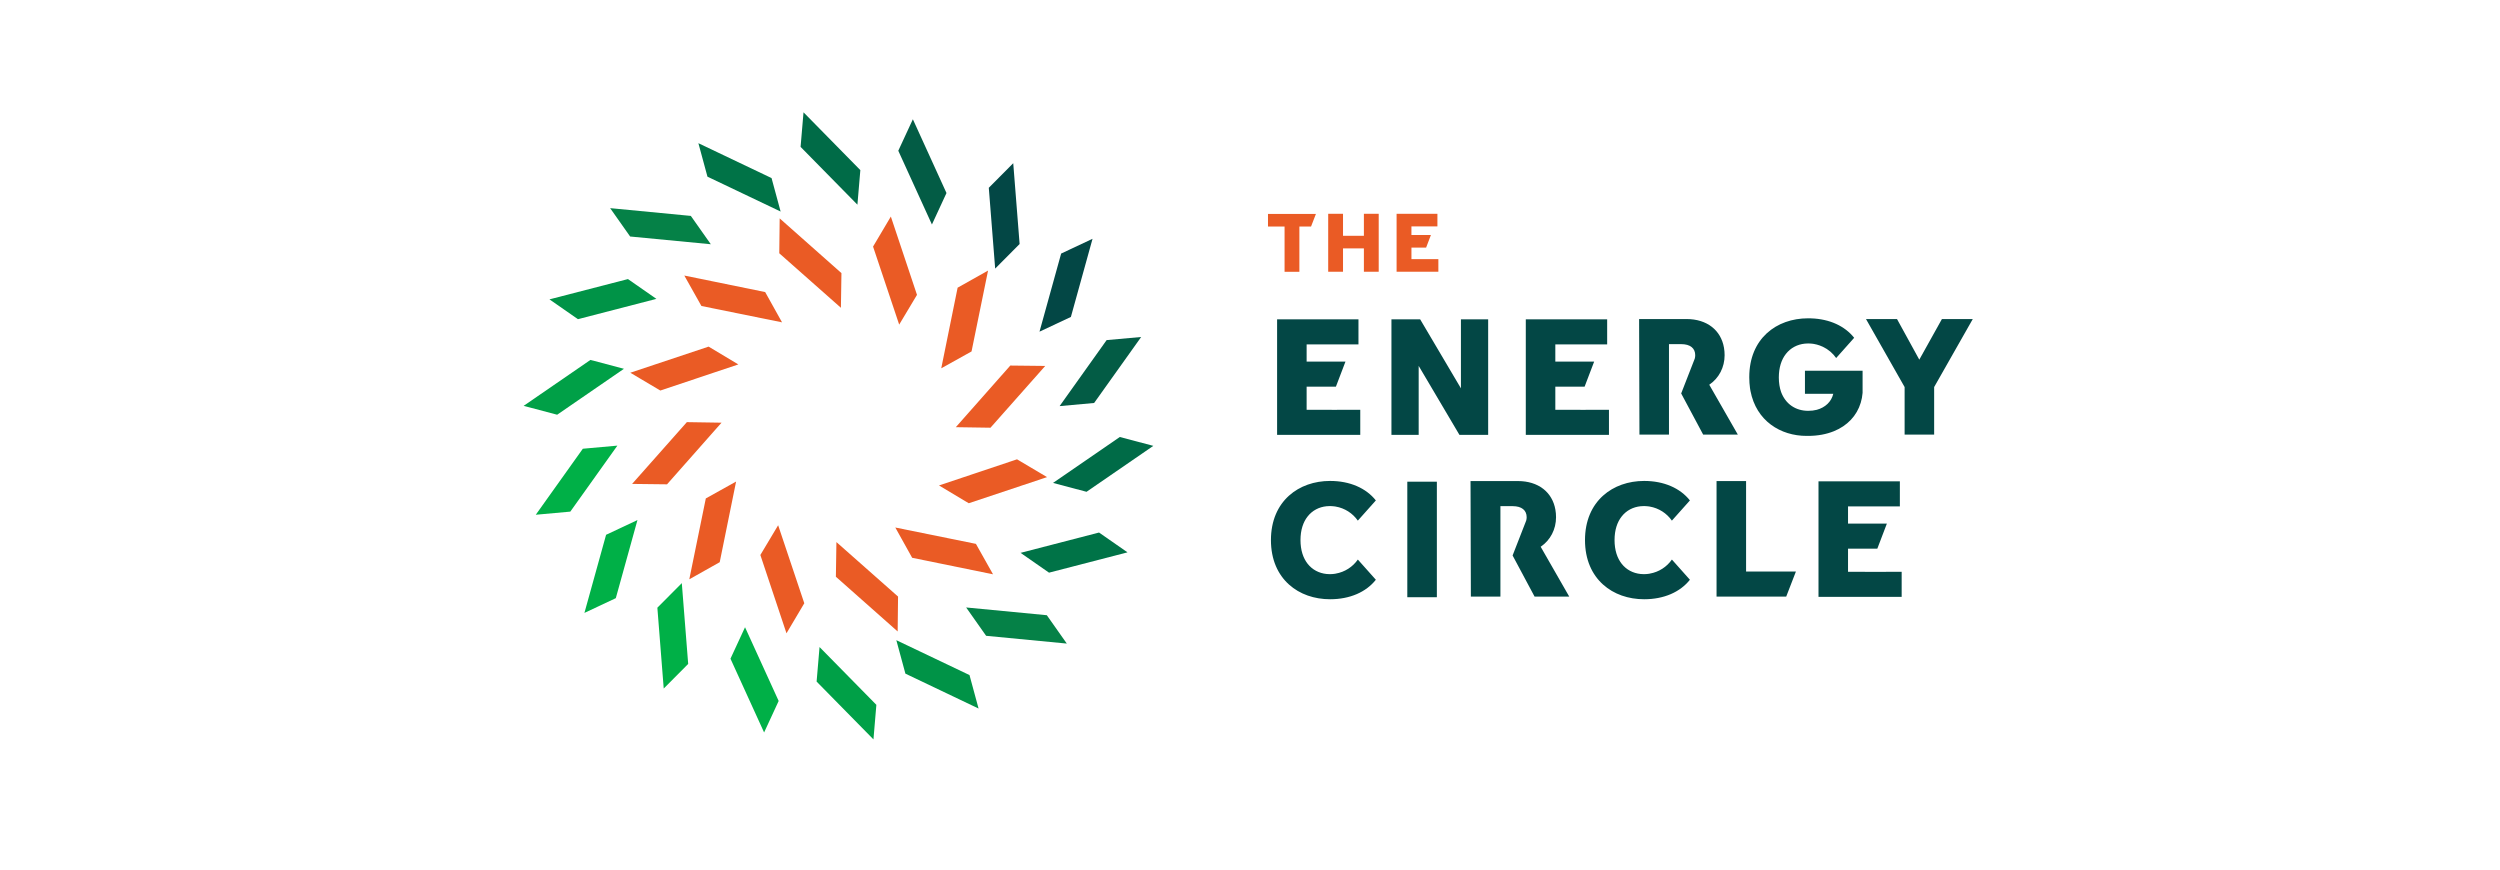 <?xml version="1.0" encoding="UTF-8" standalone="no"?>
<!DOCTYPE svg PUBLIC "-//W3C//DTD SVG 1.1//EN" "http://www.w3.org/Graphics/SVG/1.1/DTD/svg11.dtd">
<svg width="100%" height="100%" viewBox="0 0 207 72" version="1.1" xmlns="http://www.w3.org/2000/svg" xmlns:xlink="http://www.w3.org/1999/xlink" xml:space="preserve" xmlns:serif="http://www.serif.com/" style="fill-rule:evenodd;clip-rule:evenodd;stroke-linejoin:round;stroke-miterlimit:2;">
    <g transform="matrix(0.164,0,0,0.164,103.351,35.261)">
        <g id="TheEnergyCircle_Logo_POSITIVE_DIGITAL_NOTAG.svg" transform="matrix(1,0,0,1,-365.82,-158.3)">
            <clipPath id="_clip1">
                <rect x="0" y="0" width="731.64" height="316.6"/>
            </clipPath>
            <g clip-path="url(#_clip1)">
                <g>
                    <path d="M375.81,51.31L375.81,57.66L384.18,57.66L384.18,80.51L391.66,80.51L391.66,57.66L397.55,57.66L400.01,51.31L375.81,51.31Z" style="fill:rgb(234,91,37);fill-rule:nonzero;"/>
                    <path d="M461.83,80.49L440.74,80.49L440.74,51.23L461.35,51.23L461.35,57.59L448.23,57.59L448.23,61.94L458.07,61.94L455.65,68.29L448.24,68.29L448.24,74.14C448.92,74.19 461.83,74.14 461.83,74.14L461.83,80.49Z" style="fill:rgb(234,91,37);fill-rule:nonzero;"/>
                    <path d="M431.71,51.23L431.71,80.49L424.23,80.49L424.23,68.7L413.69,68.7L413.69,80.49L406.21,80.49L406.21,51.23L413.69,51.23L413.69,62.34L424.23,62.34L424.23,51.23L431.71,51.23Z" style="fill:rgb(234,91,37);fill-rule:nonzero;"/>
                    <g>
                        <path d="M189.61,107.18L176.42,67.79L185.4,52.63L198.6,92.16L189.61,107.18Z" style="fill:rgb(234,91,37);fill-rule:nonzero;"/>
                        <path d="M128.5,208.48L141.7,247.87L132.71,263.03L119.52,223.5L128.5,208.48Z" style="fill:rgb(234,91,37);fill-rule:nonzero;"/>
                        <path d="M210.85,129.24L219.11,88.54L234.48,79.9L226.14,120.73L210.85,129.24Z" style="fill:rgb(234,91,37);fill-rule:nonzero;"/>
                        <path d="M107.27,186.42L99,227.13L83.64,235.77L91.98,194.94L107.27,186.42Z" style="fill:rgb(234,91,37);fill-rule:nonzero;"/>
                        <path d="M218.2,158.97L245.71,127.85L263.34,128.05L235.7,159.24L218.2,158.97Z" style="fill:rgb(234,91,37);fill-rule:nonzero;"/>
                        <path d="M99.91,156.7L72.4,187.82L54.77,187.61L82.41,156.42L99.91,156.7Z" style="fill:rgb(234,91,37);fill-rule:nonzero;"/>
                        <path d="M209.71,188.39L249.1,175.19L264.26,184.18L224.73,197.37L209.71,188.39Z" style="fill:rgb(234,91,37);fill-rule:nonzero;"/>
                        <path d="M108.4,127.28L69.02,140.47L53.86,131.48L93.38,118.29L108.4,127.28Z" style="fill:rgb(234,91,37);fill-rule:nonzero;"/>
                        <path d="M187.65,209.62L228.35,217.88L236.99,233.25L196.16,224.91L187.65,209.62Z" style="fill:rgb(234,91,37);fill-rule:nonzero;"/>
                        <path d="M130.47,106.04L89.76,97.78L81.12,82.41L121.95,90.75L130.47,106.04Z" style="fill:rgb(234,91,37);fill-rule:nonzero;"/>
                        <path d="M157.92,216.98L189.04,244.49L188.84,262.11L157.65,234.48L157.92,216.98Z" style="fill:rgb(234,91,37);fill-rule:nonzero;"/>
                        <path d="M160.19,98.69L129.07,71.17L129.27,53.55L160.46,81.18L160.19,98.69Z" style="fill:rgb(234,91,37);fill-rule:nonzero;"/>
                    </g>
                    <path d="M716.06,104.38L704.64,124.88L693.39,104.38L677.73,104.38L697.23,138.71L697.23,162.71L712.14,162.71L712.14,138.71L731.64,104.38L716.06,104.38Z" style="fill:rgb(3,71,69);fill-rule:nonzero;"/>
                    <rect x="446.15" y="186.49" width="14.92" height="58.33" style="fill:rgb(3,71,69);"/>
                    <path d="M409.99,232.91C409.73,232.95 409.47,233 409.21,233.03C408.95,233.06 408.68,233.09 408.41,233.11C408.05,233.14 407.68,233.16 407.31,233.17L407.08,233.17C406.96,233.17 406.83,233.17 406.7,233.16C406.49,233.15 406.28,233.14 406.07,233.12C405.85,233.11 405.63,233.11 405.41,233.09C401.58,232.7 398.19,230.95 395.8,227.9C393.58,225.05 392.22,221.08 392.22,215.98C392.22,210.88 393.57,206.91 395.8,204.07C398.19,201.01 401.58,199.27 405.4,198.88C405.95,198.82 406.51,198.8 407.07,198.8L407.26,198.8C407.65,198.8 408.03,198.83 408.41,198.86C408.67,198.88 408.92,198.9 409.18,198.93C409.45,198.96 409.72,199.01 409.99,199.05C414.61,199.84 418.59,202.46 421.17,206.15L430.27,195.95C425.35,189.76 417.2,186.11 407.17,186.11C399.23,186.11 391.86,188.64 386.42,193.54C380.84,198.57 377.3,206.09 377.3,215.98C377.3,225.87 380.84,233.4 386.42,238.42C391.85,243.32 399.22,245.84 407.17,245.84C417.21,245.84 425.36,242.19 430.27,236L421.18,225.8C418.6,229.49 414.61,232.11 409.99,232.9" style="fill:rgb(3,71,69);fill-rule:nonzero;"/>
                    <path d="M568.54,232.91C568.28,232.95 568.02,233 567.76,233.03C567.5,233.06 567.23,233.09 566.96,233.11C566.6,233.14 566.23,233.16 565.86,233.17L565.63,233.17C565.51,233.17 565.38,233.17 565.26,233.16C565.05,233.15 564.83,233.14 564.62,233.12C564.4,233.11 564.18,233.11 563.96,233.09C560.13,232.7 556.74,230.95 554.36,227.9C552.14,225.05 550.78,221.08 550.78,215.98C550.78,210.88 552.13,206.91 554.36,204.07C556.75,201.01 560.14,199.27 563.96,198.88C564.51,198.82 565.07,198.8 565.63,198.8L565.82,198.8C566.21,198.8 566.59,198.83 566.97,198.86C567.23,198.88 567.48,198.9 567.74,198.93C568.01,198.96 568.28,199.01 568.55,199.05C573.17,199.84 577.15,202.46 579.73,206.15L588.83,195.95C583.91,189.76 575.76,186.11 565.73,186.11C557.79,186.11 550.42,188.64 544.98,193.54C539.4,198.57 535.86,206.09 535.86,215.98C535.86,225.87 539.4,233.4 544.98,238.42C550.41,243.32 557.78,245.84 565.73,245.84C575.77,245.84 583.92,242.19 588.83,236L579.74,225.8C577.16,229.49 573.17,232.11 568.55,232.9" style="fill:rgb(3,71,69);fill-rule:nonzero;"/>
                    <path d="M695.75,244.65L653.75,244.65L653.75,186.32L694.83,186.32L694.83,198.98L668.66,198.98L668.66,207.65L688.27,207.65L683.44,220.32L668.66,220.32L668.66,231.98C670.01,232.07 695.74,231.98 695.74,231.98L695.74,244.65L695.75,244.65Z" style="fill:rgb(3,71,69);fill-rule:nonzero;"/>
                    <path d="M422.41,162.85L380.41,162.85L380.41,104.52L421.49,104.52L421.49,117.18L395.32,117.18L395.32,125.85L414.93,125.85L410.1,138.52L395.32,138.52L395.32,150.18C396.67,150.27 422.4,150.18 422.4,150.18L422.4,162.85L422.41,162.85Z" style="fill:rgb(3,71,69);fill-rule:nonzero;"/>
                    <path d="M547.97,162.85L505.97,162.85L505.97,104.52L547.05,104.52L547.05,117.18L520.88,117.18L520.88,125.85L540.49,125.85L535.66,138.52L520.88,138.52L520.88,150.18C522.23,150.27 547.96,150.18 547.96,150.18L547.96,162.85L547.97,162.85Z" style="fill:rgb(3,71,69);fill-rule:nonzero;"/>
                    <path d="M617.19,231.84L617.19,186.18L602.28,186.18L602.28,244.51L637.45,244.51L642.35,231.84L617.19,231.84Z" style="fill:rgb(3,71,69);fill-rule:nonzero;"/>
                    <path d="M438.14,104.52L452.64,104.52L473.22,139.35L473.22,104.52L486.97,104.52L486.97,162.85L472.47,162.85L451.89,128.02L451.89,162.85L438.14,162.85L438.14,104.52Z" style="fill:rgb(3,71,69);fill-rule:nonzero;"/>
                    <g>
                        <path d="M646.91,130.46L646.91,142.13L661.21,142.13C660.25,146.13 657.18,149.03 652.87,150.2C651.55,150.53 650.11,150.71 648.58,150.71C642.17,150.71 637.11,147.26 634.86,141.19C634.14,139.08 633.72,136.66 633.72,133.88C633.72,128.79 635.07,124.81 637.3,121.97C639.69,118.92 643.08,117.17 646.9,116.78C647.45,116.73 648.01,116.7 648.57,116.7L648.76,116.7C649.15,116.7 649.53,116.73 649.91,116.76C650.17,116.78 650.42,116.8 650.68,116.83C650.95,116.86 651.22,116.91 651.48,116.95C652.48,117.12 653.44,117.39 654.37,117.72C654.93,117.92 655.48,118.14 656.01,118.4C658.69,119.68 660.98,121.64 662.67,124.05L671.63,113.99L671.76,113.84C667.06,107.93 659.42,104.34 650.01,104.03C649.76,104.03 649.51,104.02 649.26,104.01C649.03,104.01 648.8,104 648.58,104L648.48,104C632.48,104 618.8,114.28 618.8,133.68L618.8,133.87C618.8,135.73 618.93,137.5 619.16,139.18L619.16,139.2C619.23,139.69 619.31,140.17 619.4,140.65C622.31,155.81 634.58,163.37 647.75,163.37L648.48,163.37C653.33,163.37 657.72,162.54 661.5,161.01C668.28,158.26 673.09,153.23 675.08,146.6C675.55,145.03 675.87,143.38 676.01,141.65L676.01,130.46L646.91,130.46Z" style="fill:rgb(3,71,69);fill-rule:nonzero;"/>
                        <path d="M598.6,137.54C603.52,134.21 606.35,128.71 606.35,122.62C606.35,121.31 606.24,120.05 606.03,118.85C604.49,109.94 597.38,104.37 587.1,104.37L563.18,104.37L563.35,162.7L578.26,162.7L578.26,117.04L584.43,117.04C589.01,117.04 591.51,119.12 591.51,122.62C591.51,123.24 591.43,123.81 591.28,124.34L584.42,141.94L595.52,162.71L613.02,162.71L598.6,137.54Z" style="fill:rgb(3,71,69);fill-rule:nonzero;"/>
                        <path d="M513.49,219.34C518.41,216.01 521.24,210.51 521.24,204.42C521.24,203.11 521.13,201.85 520.92,200.65C519.38,191.74 512.27,186.17 501.99,186.17L478.07,186.17L478.24,244.5L493.16,244.5L493.16,198.84L499.33,198.84C503.91,198.84 506.41,200.92 506.41,204.42C506.41,205.04 506.33,205.61 506.17,206.14L499.31,223.74L510.41,244.51L527.91,244.51L513.49,219.35L513.49,219.34Z" style="fill:rgb(3,71,69);fill-rule:nonzero;"/>
                    </g>
                </g>
                <g>
                    <path d="M206.14,56.64L189.16,19.4L196.52,3.51L213.49,40.75L206.14,56.64Z" style="fill:rgb(3,92,69);fill-rule:nonzero;"/>
                    <path d="M111.78,259.97L128.76,297.2L121.41,313.1L104.43,275.85L111.78,259.97Z" style="fill:rgb(0,176,71);fill-rule:nonzero;"/>
                    <path d="M141.31,0L139.83,17.45L168.52,46.63L170,29.19L141.31,0Z" style="fill:rgb(0,107,71);fill-rule:nonzero;"/>
                    <path d="M147.92,287.41L176.62,316.6L178.09,299.15L149.4,269.97L147.92,287.41Z" style="fill:rgb(0,160,71);fill-rule:nonzero;"/>
                    <path d="M129.75,50.1L92.81,32.49L88.23,15.59L125.17,33.2L129.75,50.1Z" style="fill:rgb(0,115,71);fill-rule:nonzero;"/>
                    <path d="M188.17,266.51L225.11,284.12L229.69,301.02L192.75,283.4L188.17,266.51Z" style="fill:rgb(0,147,71);fill-rule:nonzero;"/>
                    <path d="M94.51,66.61L53.77,62.7L43.68,48.38L84.42,52.3L94.51,66.61Z" style="fill:rgb(5,129,71);fill-rule:nonzero;"/>
                    <path d="M223.42,249.99L264.15,253.9L274.24,268.22L233.5,264.3L223.42,249.99Z" style="fill:rgb(5,129,71);fill-rule:nonzero;"/>
                    <path d="M67.03,94.19L27.42,104.44L13.04,94.44L52.67,84.19L67.03,94.19Z" style="fill:rgb(0,147,71);fill-rule:nonzero;"/>
                    <path d="M250.89,222.42L290.51,212.16L304.88,222.16L265.26,232.42L250.89,222.42Z" style="fill:rgb(0,115,71);fill-rule:nonzero;"/>
                    <path d="M0,148.2L16.93,152.68L50.65,129.49L33.73,125.01L0,148.2Z" style="fill:rgb(0,160,71);fill-rule:nonzero;"/>
                    <path d="M267.28,187.11L284.2,191.59L317.92,168.4L301,163.92L267.28,187.11Z" style="fill:rgb(0,107,71);fill-rule:nonzero;"/>
                    <path d="M47.33,168.28L23.57,201.6L6.13,203.18L29.89,169.85L47.33,168.28Z" style="fill:rgb(0,176,71);fill-rule:nonzero;"/>
                    <path d="M270.6,148.33L294.35,115L311.79,113.43L288.03,146.75L270.6,148.33Z" style="fill:rgb(3,92,69);fill-rule:nonzero;"/>
                    <path d="M57.47,205.86L46.54,245.29L30.69,252.74L41.63,213.3L57.47,205.86Z" style="fill:rgb(0,176,71);fill-rule:nonzero;"/>
                    <path d="M260.45,110.75L271.38,71.31L287.23,63.86L276.3,103.31L260.45,110.75Z" style="fill:rgb(3,71,69);fill-rule:nonzero;"/>
                    <path d="M79.86,237.7L83.08,278.5L70.73,290.92L67.52,250.11L79.86,237.7Z" style="fill:rgb(0,176,71);fill-rule:nonzero;"/>
                    <path d="M238.07,78.9L234.85,38.11L247.19,25.69L250.41,66.49L238.07,78.9Z" style="fill:rgb(3,71,69);fill-rule:nonzero;"/>
                </g>
            </g>
        </g>
        <g id="TheEnergyCircle_Logo_POSITIVE_DIGITAL_NOTAG.svg1" serif:id="TheEnergyCircle_Logo_POSITIVE_DIGITAL_NOTAG.svg">
        </g>
    </g>
</svg>
